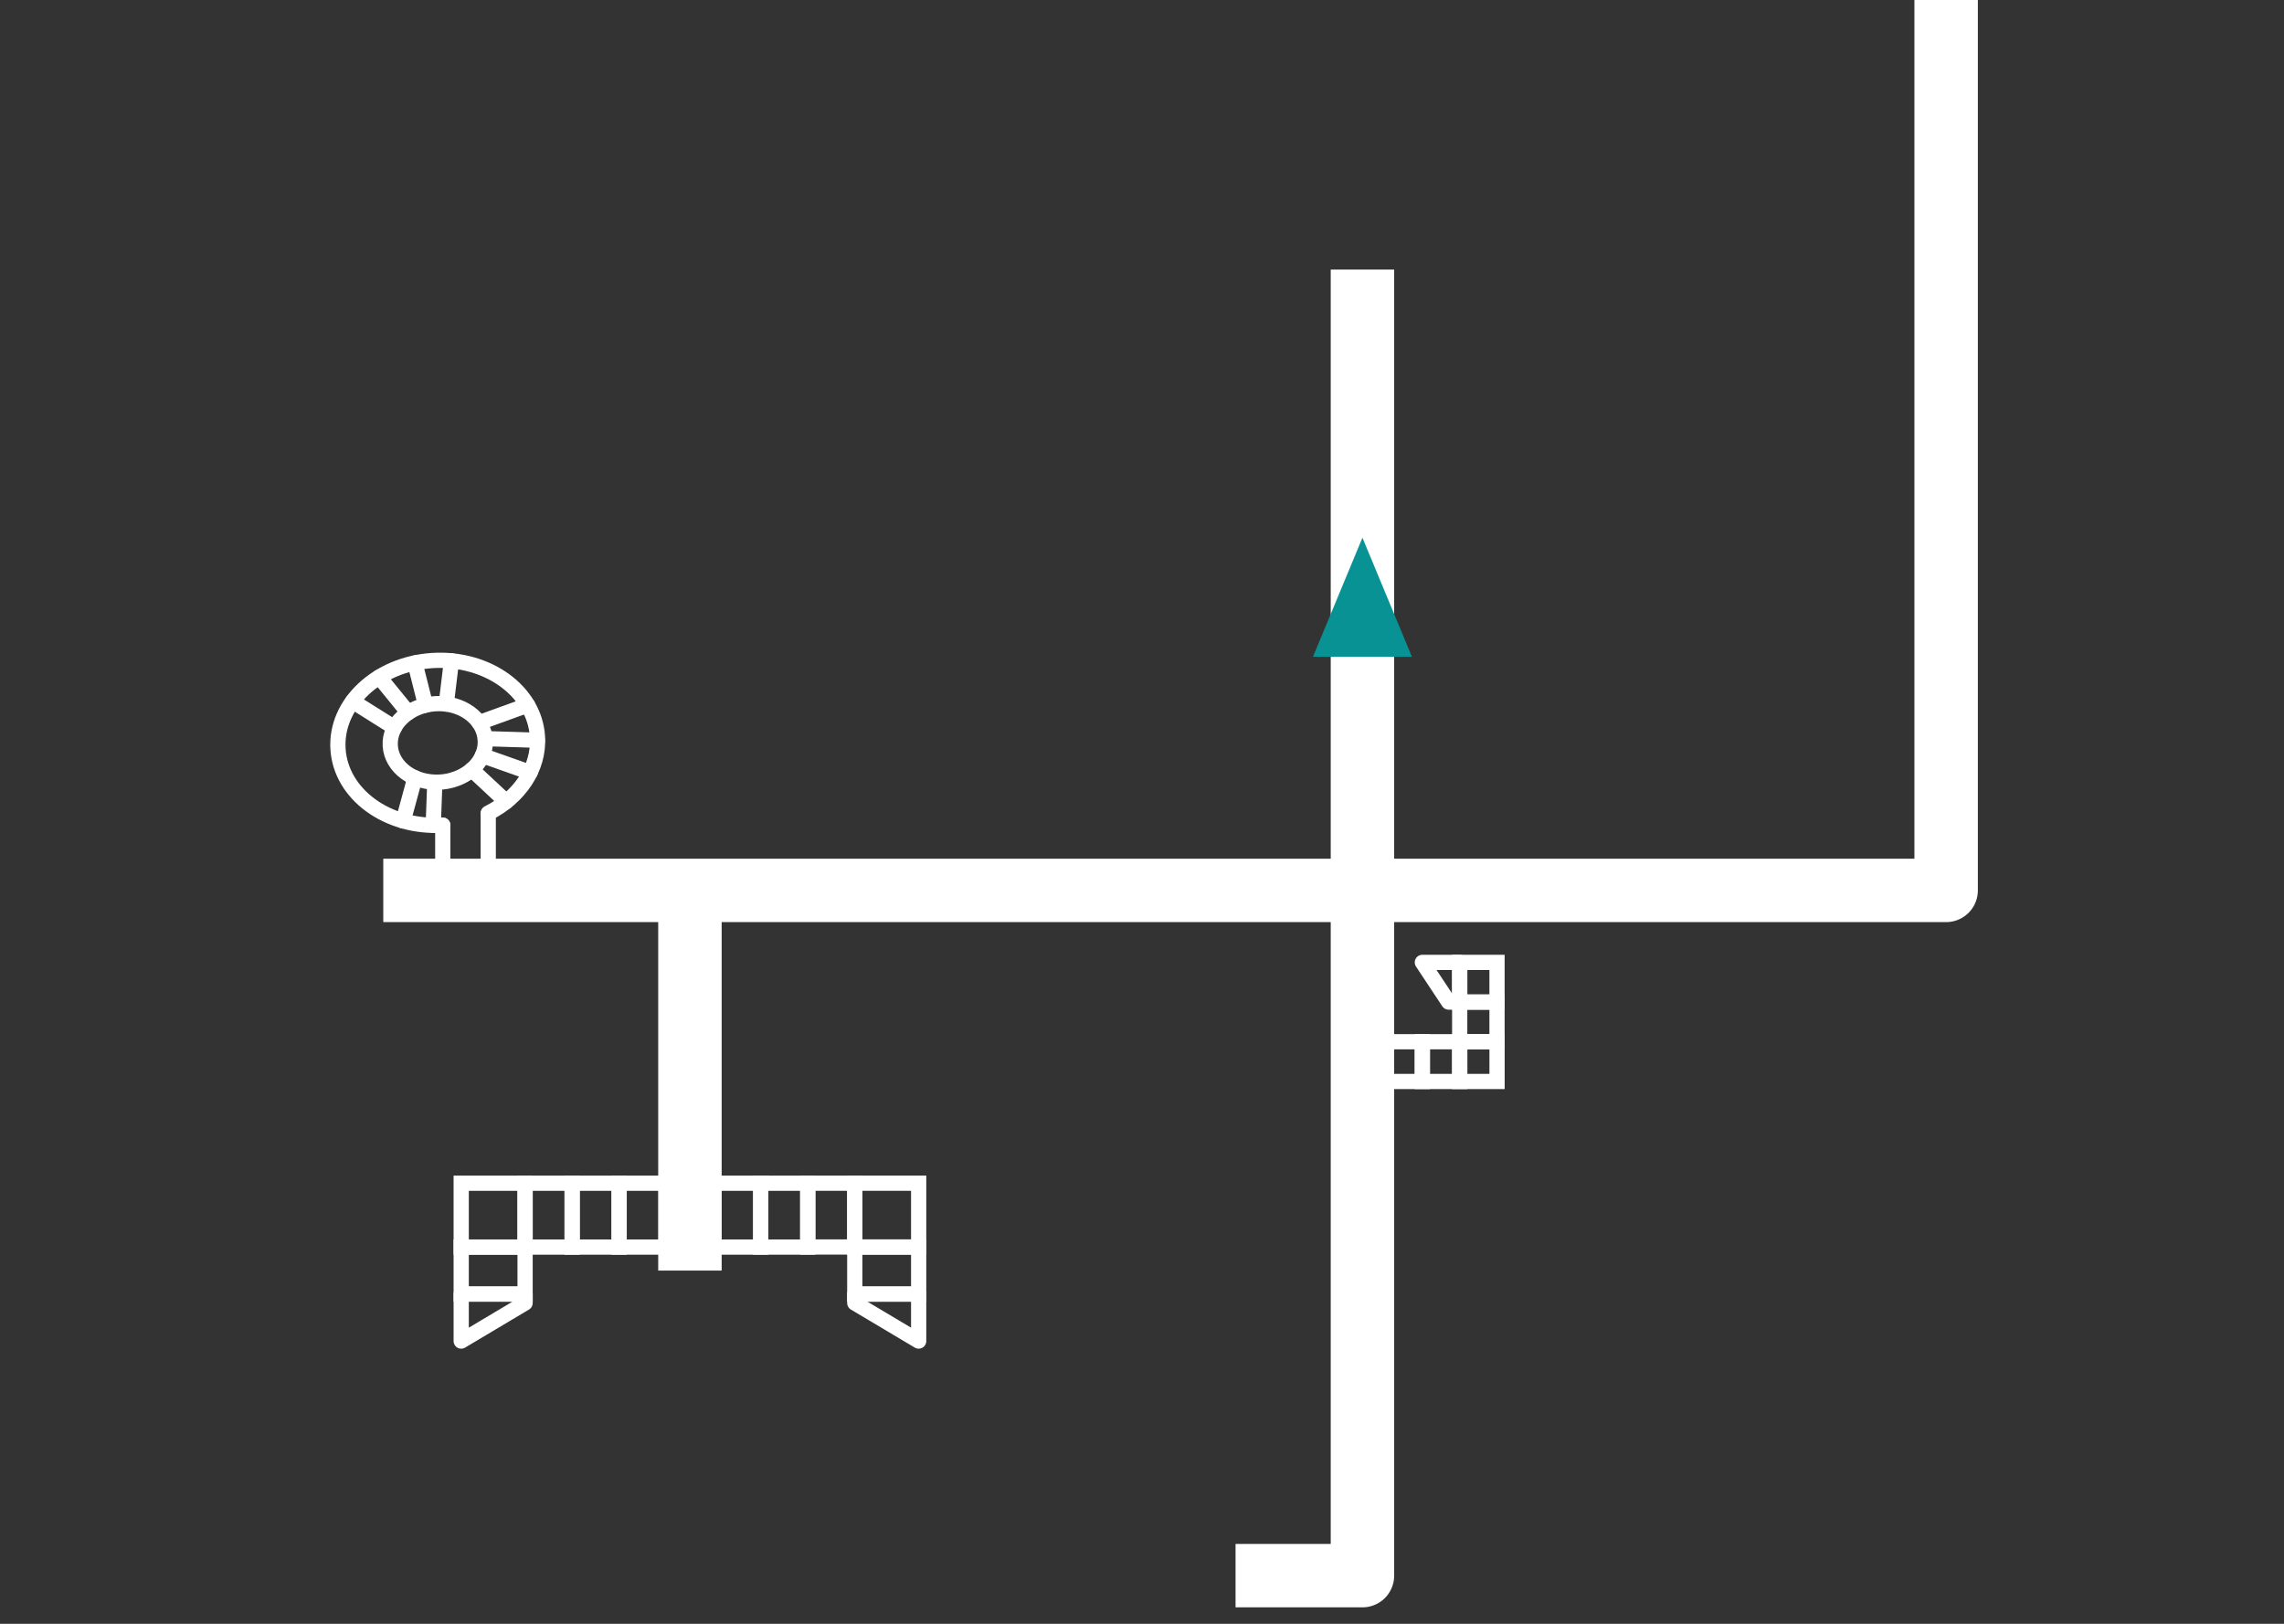<?xml version="1.0" encoding="utf-8"?>
<!-- Generator: Adobe Illustrator 16.0.0, SVG Export Plug-In . SVG Version: 6.00 Build 0)  -->
<!DOCTYPE svg PUBLIC "-//W3C//DTD SVG 1.1//EN" "http://www.w3.org/Graphics/SVG/1.1/DTD/svg11.dtd">
<svg version="1.1" id="Layer_1" xmlns="http://www.w3.org/2000/svg" xmlns:xlink="http://www.w3.org/1999/xlink" x="0px" y="0px"
	 width="180px" height="128px" viewBox="-15 16.908 180 128" enable-background="new -15 16.908 180 128" xml:space="preserve">
<rect x="-15" y="16.908" width="180" height="128" fill="#333333" stroke="none"/>
<g id="Layer_2" display="none">
	<rect y="0" display="inline" fill="#7D74D1" width="150" height="161.816"/>
</g>
<g id="Layer_2_2_">
</g>
<g>
	<polyline fill="none" stroke="#FFFFFF" stroke-width="5" stroke-linejoin="round" stroke-miterlimit="10" points="82.373,141.111 
		92.373,141.111 92.373,38.158 	"/>
	<polyline fill="none" stroke="#FFFFFF" stroke-width="5" stroke-linejoin="round" stroke-miterlimit="10" points="15.206,87.096 
		138.373,87.096 138.373,16.908 	"/>
	<g>
		
			<line fill="none" stroke="#FFFFFF" stroke-width="1.2" stroke-linecap="round" stroke-linejoin="round" stroke-miterlimit="10" x1="23.478" y1="84.656" x2="23.478" y2="81.073"/>
		
			<line fill="none" stroke="#FFFFFF" stroke-width="1.2" stroke-linecap="round" stroke-linejoin="round" stroke-miterlimit="10" x1="19.894" y1="84.656" x2="19.894" y2="81.957"/>
		
			<path fill="none" stroke="#FFFFFF" stroke-width="1.2" stroke-linecap="round" stroke-linejoin="round" stroke-miterlimit="10" d="
			M23.478,81.005c2.448-1.233,4.032-3.518,3.879-6.021c-0.218-3.583-3.914-6.271-8.255-6.01s-7.684,3.383-7.465,6.967
			c0.218,3.583,3.914,6.275,8.255,6.01"/>
		
			<path fill="none" stroke="#FFFFFF" stroke-width="1.2" stroke-linecap="round" stroke-linejoin="round" stroke-miterlimit="10" d="
			M23.241,75.24c0.073,1.192-0.681,2.276-1.847,2.864c-0.251,0.127-0.522,0.229-0.808,0.308s-0.587,0.127-0.899,0.146
			c-2.067,0.126-3.827-1.156-3.931-2.862c-0.104-1.707,1.488-3.188,3.555-3.317C21.376,72.252,23.138,73.534,23.241,75.24z"/>
		
			<line fill="none" stroke="#FFFFFF" stroke-width="1.2" stroke-linecap="round" stroke-linejoin="round" stroke-miterlimit="10" x1="22.183" y1="77.578" x2="24.89" y2="80.103"/>
		
			<line fill="none" stroke="#FFFFFF" stroke-width="1.2" stroke-linecap="round" stroke-linejoin="round" stroke-miterlimit="10" x1="23.016" y1="76.467" x2="26.781" y2="77.797"/>
		
			<line fill="none" stroke="#FFFFFF" stroke-width="1.2" stroke-linecap="round" stroke-linejoin="round" stroke-miterlimit="10" x1="23.246" y1="75.134" x2="27.349" y2="75.259"/>
		
			<line fill="none" stroke="#FFFFFF" stroke-width="1.2" stroke-linecap="round" stroke-linejoin="round" stroke-miterlimit="10" x1="22.758" y1="73.877" x2="26.581" y2="72.492"/>
		
			<line fill="none" stroke="#FFFFFF" stroke-width="1.2" stroke-linecap="round" stroke-linejoin="round" stroke-miterlimit="10" x1="20.169" y1="72.408" x2="20.58" y2="69.002"/>
		
			<line fill="none" stroke="#FFFFFF" stroke-width="1.2" stroke-linecap="round" stroke-linejoin="round" stroke-miterlimit="10" x1="18.539" y1="72.492" x2="17.701" y2="69.168"/>
		
			<line fill="none" stroke="#FFFFFF" stroke-width="1.2" stroke-linecap="round" stroke-linejoin="round" stroke-miterlimit="10" x1="17.172" y1="73.084" x2="14.891" y2="70.283"/>
		
			<line fill="none" stroke="#FFFFFF" stroke-width="1.2" stroke-linecap="round" stroke-linejoin="round" stroke-miterlimit="10" x1="16.081" y1="74.259" x2="12.791" y2="72.194"/>
		
			<line fill="none" stroke="#FFFFFF" stroke-width="1.2" stroke-linecap="round" stroke-linejoin="round" stroke-miterlimit="10" x1="19.268" y1="78.564" x2="19.144" y2="81.957"/>
		
			<line fill="none" stroke="#FFFFFF" stroke-width="1.2" stroke-linecap="round" stroke-linejoin="round" stroke-miterlimit="10" x1="17.701" y1="78.219" x2="16.772" y2="81.624"/>
	</g>
	<g>
		
			<polygon fill="none" stroke="#FFFFFF" stroke-width="1.2" stroke-linecap="round" stroke-linejoin="round" stroke-miterlimit="10" points="
			21.347,118.917 26.382,118.917 26.382,119.621 21.347,122.621 		"/>
		
			<rect x="21.347" y="115.21" fill="none" stroke="#FFFFFF" stroke-width="1.2" stroke-miterlimit="10" width="5.035" height="3.705"/>
		
			<rect x="21.347" y="110.178" fill="none" stroke="#FFFFFF" stroke-width="1.2" stroke-miterlimit="10" width="5.035" height="5.034"/>
		
			<rect x="33.794" y="110.178" fill="none" stroke="#FFFFFF" stroke-width="1.2" stroke-miterlimit="10" width="3.704" height="5.034"/>
		
			<rect x="30.089" y="110.178" fill="none" stroke="#FFFFFF" stroke-width="1.2" stroke-miterlimit="10" width="3.704" height="5.034"/>
		
			<rect x="26.382" y="110.178" fill="none" stroke="#FFFFFF" stroke-width="1.2" stroke-miterlimit="10" width="3.707" height="5.034"/>
	</g>
	<g>
		
			<rect x="52.364" y="115.21" fill="none" stroke="#FFFFFF" stroke-width="1.2" stroke-miterlimit="10" width="5.035" height="3.707"/>
		
			<polygon fill="none" stroke="#FFFFFF" stroke-width="1.2" stroke-linecap="round" stroke-linejoin="round" stroke-miterlimit="10" points="
			52.364,118.917 57.399,118.917 57.399,122.62 52.364,119.62 		"/>
		
			<rect x="52.364" y="110.177" fill="none" stroke="#FFFFFF" stroke-width="1.2" stroke-miterlimit="10" width="5.035" height="5.028"/>
		
			<rect x="48.659" y="110.177" fill="none" stroke="#FFFFFF" stroke-width="1.2" stroke-miterlimit="10" width="3.707" height="5.028"/>
		
			<rect x="44.954" y="110.178" fill="none" stroke="#FFFFFF" stroke-width="1.2" stroke-miterlimit="10" width="3.704" height="5.034"/>
		
			<rect x="41.248" y="110.178" fill="none" stroke="#FFFFFF" stroke-width="1.2" stroke-miterlimit="10" width="3.704" height="5.034"/>
	</g>
	<g>
		
			<rect x="100.038" y="99.025" fill="none" stroke="#FFFFFF" stroke-width="1.2" stroke-miterlimit="10" width="2.943" height="3.133"/>
		
			<rect x="97.095" y="99.025" fill="none" stroke="#FFFFFF" stroke-width="1.2" stroke-miterlimit="10" width="2.943" height="3.133"/>
		
			<rect x="94.151" y="99.025" fill="none" stroke="#FFFFFF" stroke-width="1.2" stroke-miterlimit="10" width="2.941" height="3.133"/>
		<polygon fill="none" stroke="#FFFFFF" stroke-width="1.2" stroke-linejoin="round" stroke-miterlimit="10" points="100.037,92.77 
			100.038,95.9 99.167,95.9 97.095,92.77 		"/>
		
			<rect x="100.038" y="95.9" fill="none" stroke="#FFFFFF" stroke-width="1.2" stroke-miterlimit="10" width="2.941" height="3.125"/>
		
			<rect x="100.038" y="92.771" fill="none" stroke="#FFFFFF" stroke-width="1.2" stroke-miterlimit="10" width="2.941" height="3.127"/>
	</g>
	
		<line fill="none" stroke="#FFFFFF" stroke-width="5" stroke-linejoin="round" stroke-miterlimit="10" x1="39.373" y1="87.096" x2="39.373" y2="117.063"/>
	<polygon fill="#099294" points="88.474,68.683 96.272,68.683 92.373,59.292 	"/>
</g>
</svg>
